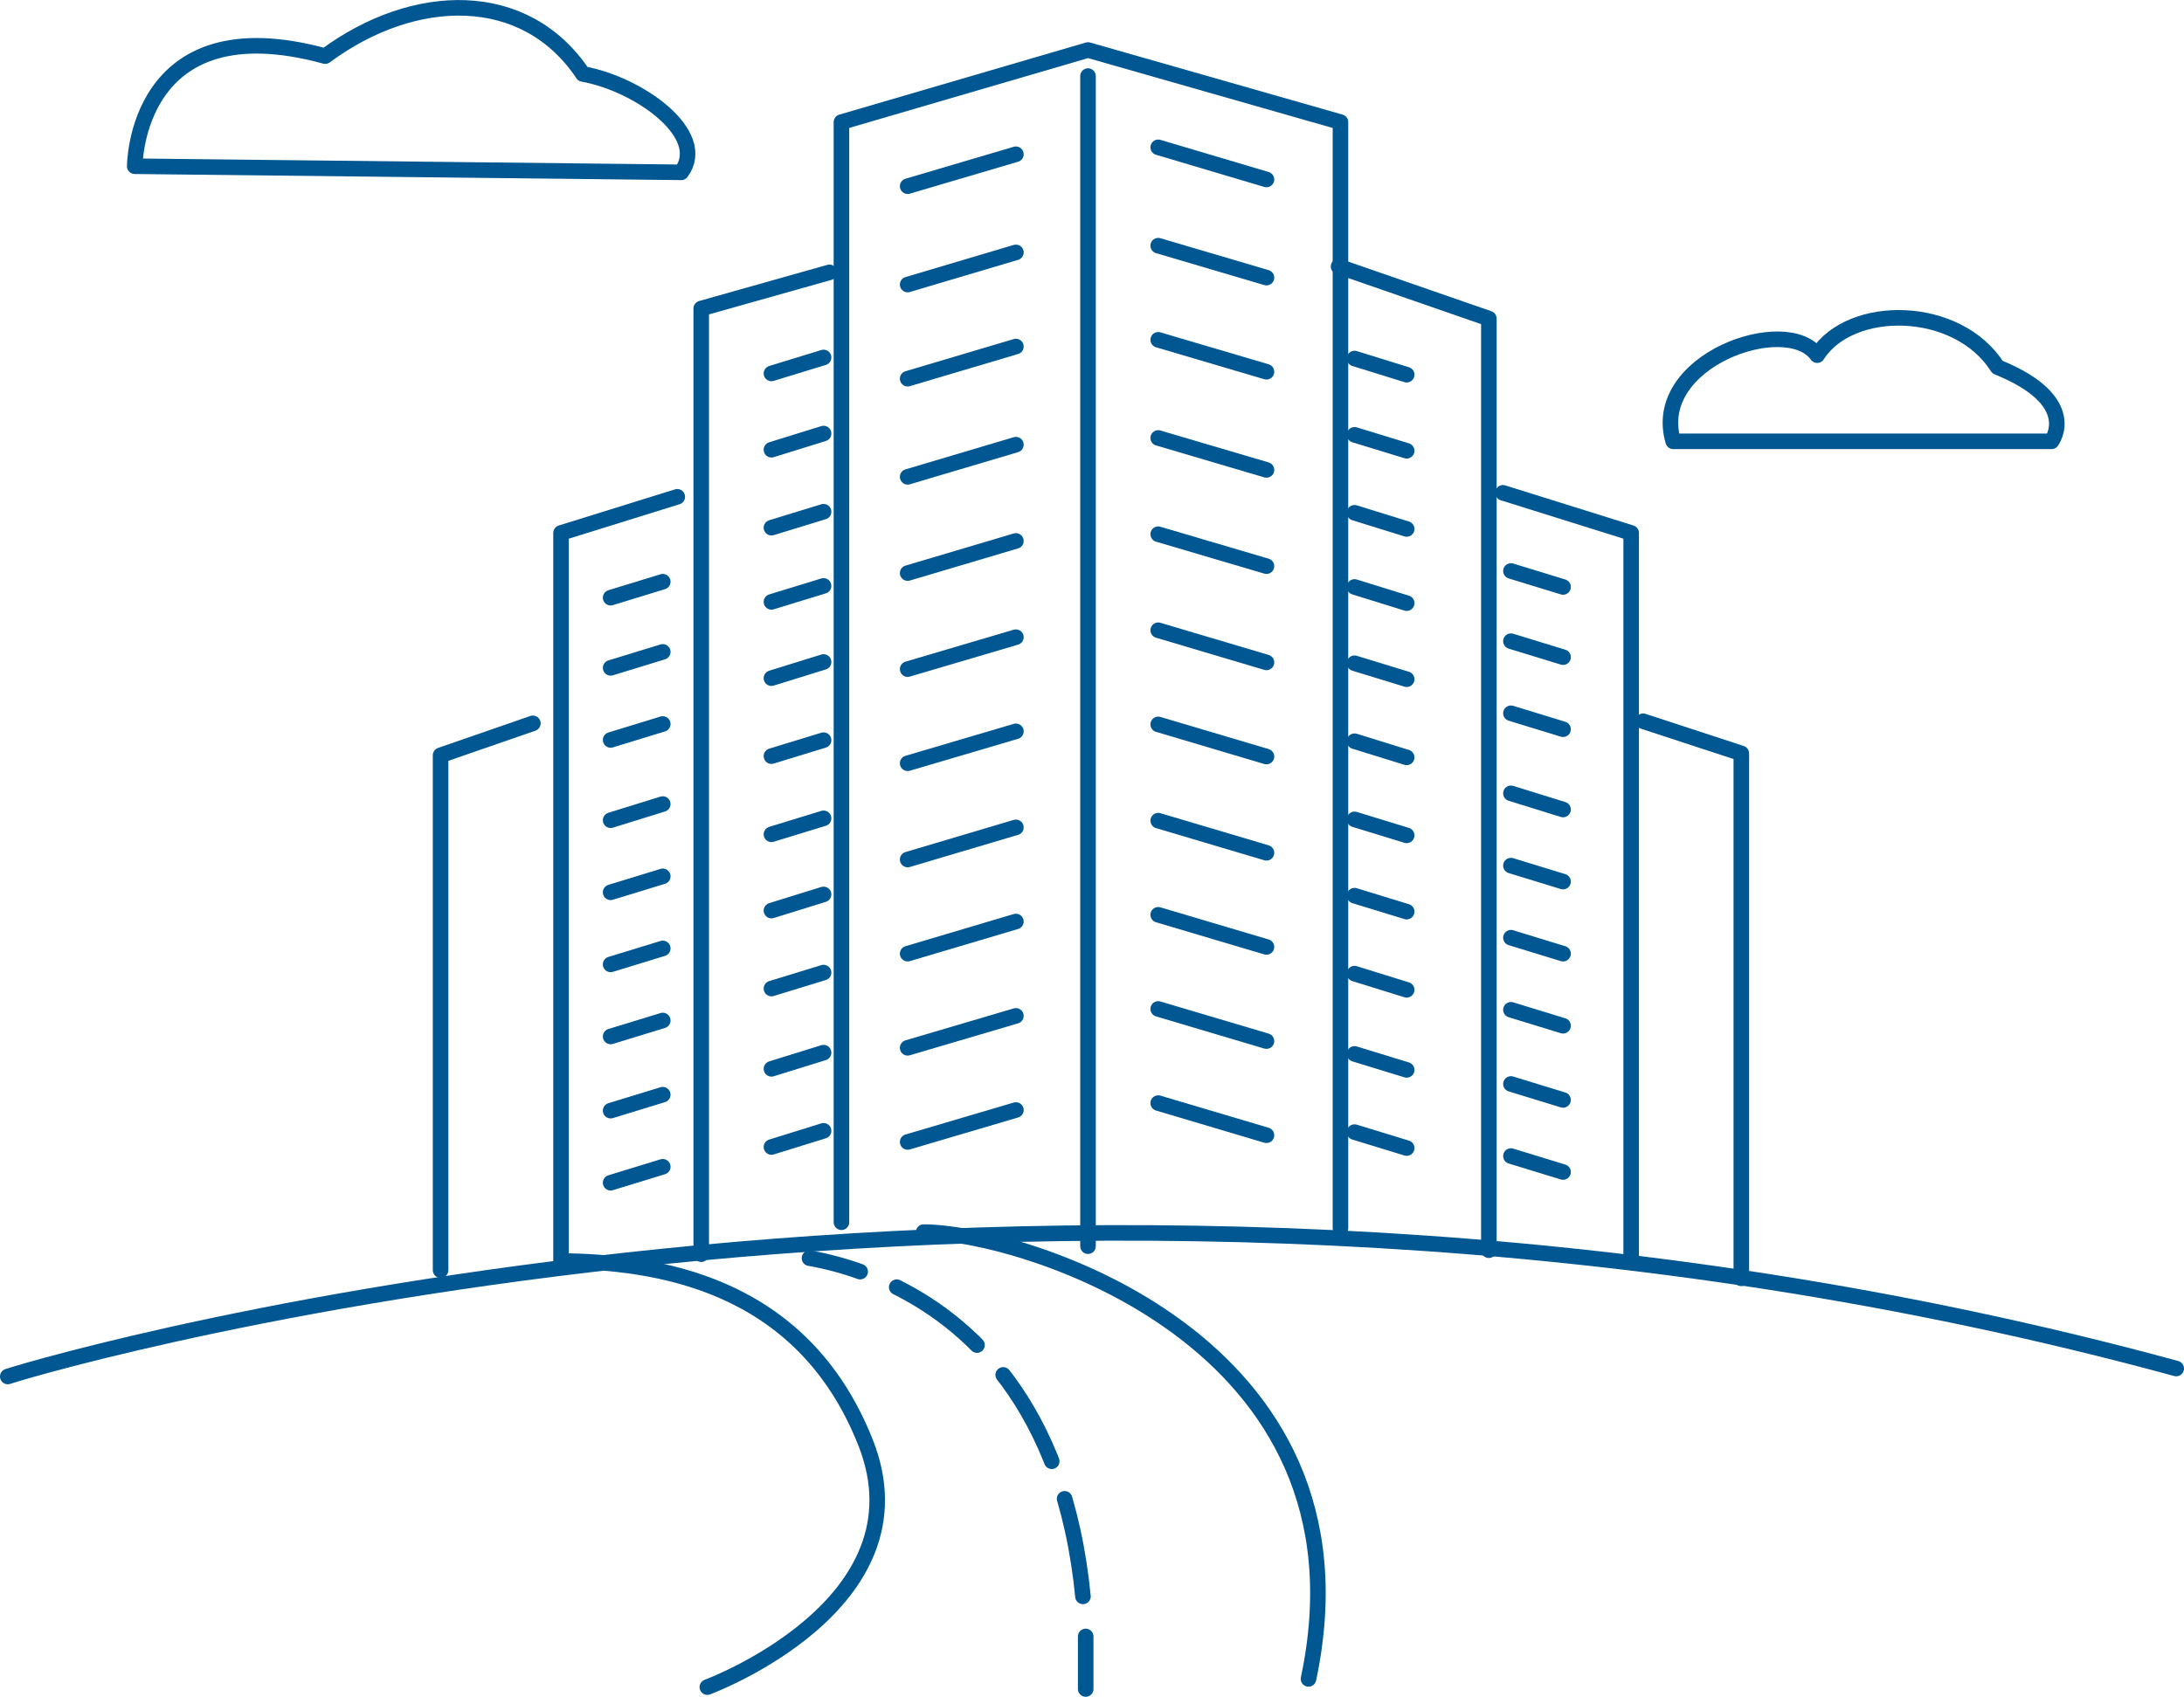 <svg xmlns="http://www.w3.org/2000/svg" viewBox="0 0 103.9 80.74"><defs><style>.cls-1,.cls-2{fill:none;stroke:#005792;stroke-linecap:round;stroke-linejoin:round;stroke-width:0.74px;}.cls-2{stroke-dasharray:4.73 1.89;}</style></defs><title>obj-entrepirse</title><g id="Calque_2" data-name="Calque 2"><g id="concept_et_lois" data-name="concept et lois"><path class="cls-1" d="M.37,65.5C3,64.64,51,50.81,103.53,65.12"/><path class="cls-1" d="M32.41,8.2l-26-.29s0-7.72,9.06-5.24C19.73-.48,25-.57,27.73,3.52,30.4,4,33.74,6.39,32.41,8.2Z"/><path class="cls-1" d="M79.6,21h18s1.43-1.91-2.57-3.53c-1.91-3-7-3.05-8.58-.57C85,14.87,78.46,17.16,79.6,21Z"/><path class="cls-1" d="M43.94,58.63c4.48,0,21.74,5.05,18.31,21.26"/><path class="cls-1" d="M33.65,80.28s10.58-3.91,7.53-11.63S31.07,60.06,26.69,60V25.36l5.53-1.72"/><path class="cls-1" d="M38.51,59.87a14.72,14.72,0,0,1,2.41.64"/><path class="cls-2" d="M42.66,61.25c3.7,1.85,8.29,6.06,8.94,15.67"/><path class="cls-1" d="M51.65,77.87q0,1.2,0,2.5"/><polyline class="cls-1" points="63.77 58.44 63.77 5.81 51.76 2.38 40.03 5.81 40.03 58.16"/><line class="cls-1" x1="51.76" y1="3.62" x2="51.76" y2="59.3"/><polyline class="cls-1" points="70.83 59.49 70.83 15.16 63.68 12.68"/><polyline class="cls-1" points="33.36 59.68 33.36 14.68 39.46 12.96"/><polyline class="cls-1" points="77.6 59.97 77.6 25.36 71.5 23.45"/><polyline class="cls-1" points="82.84 60.83 82.84 35.85 78.17 34.32"/><polyline class="cls-1" points="20.96 60.44 20.96 35.94 25.35 34.42"/><line class="cls-1" x1="43.18" y1="8.86" x2="48.33" y2="7.34"/><line class="cls-1" x1="43.18" y1="13.54" x2="48.33" y2="12.01"/><line class="cls-1" x1="43.18" y1="18.02" x2="48.33" y2="16.49"/><line class="cls-1" x1="43.18" y1="22.69" x2="48.33" y2="21.16"/><line class="cls-1" x1="43.18" y1="27.27" x2="48.33" y2="25.74"/><line class="cls-1" x1="43.18" y1="31.84" x2="48.33" y2="30.32"/><line class="cls-1" x1="43.18" y1="36.32" x2="48.33" y2="34.8"/><line class="cls-1" x1="43.18" y1="40.9" x2="48.33" y2="39.37"/><line class="cls-1" x1="43.18" y1="45.38" x2="48.33" y2="43.85"/><line class="cls-1" x1="43.18" y1="49.86" x2="48.33" y2="48.34"/><line class="cls-1" x1="43.18" y1="54.34" x2="48.33" y2="52.82"/><line class="cls-1" x1="60.25" y1="8.54" x2="55.1" y2="7.01"/><line class="cls-1" x1="60.25" y1="13.21" x2="55.1" y2="11.69"/><line class="cls-1" x1="60.25" y1="17.69" x2="55.1" y2="16.17"/><line class="cls-1" x1="60.25" y1="22.36" x2="55.1" y2="20.84"/><line class="cls-1" x1="60.25" y1="26.94" x2="55.1" y2="25.42"/><line class="cls-1" x1="60.25" y1="31.52" x2="55.1" y2="29.99"/><line class="cls-1" x1="60.25" y1="36" x2="55.1" y2="34.47"/><line class="cls-1" x1="60.25" y1="40.58" x2="55.1" y2="39.05"/><line class="cls-1" x1="60.25" y1="45.06" x2="55.1" y2="43.53"/><line class="cls-1" x1="60.25" y1="49.54" x2="55.1" y2="48.01"/><line class="cls-1" x1="60.25" y1="54.02" x2="55.1" y2="52.49"/><line class="cls-1" x1="64.44" y1="17.06" x2="66.92" y2="17.83"/><line class="cls-1" x1="64.44" y1="20.69" x2="66.92" y2="21.45"/><line class="cls-1" x1="64.44" y1="24.4" x2="66.92" y2="25.17"/><line class="cls-1" x1="64.44" y1="27.93" x2="66.92" y2="28.7"/><line class="cls-1" x1="64.44" y1="31.56" x2="66.92" y2="32.32"/><line class="cls-1" x1="64.44" y1="35.27" x2="66.92" y2="36.04"/><line class="cls-1" x1="64.44" y1="38.99" x2="66.92" y2="39.75"/><line class="cls-1" x1="64.44" y1="42.62" x2="66.92" y2="43.38"/><line class="cls-1" x1="64.44" y1="46.33" x2="66.92" y2="47.1"/><line class="cls-1" x1="64.44" y1="50.15" x2="66.92" y2="50.91"/><line class="cls-1" x1="64.44" y1="53.87" x2="66.92" y2="54.63"/><line class="cls-1" x1="39.18" y1="17.01" x2="36.7" y2="17.77"/><line class="cls-1" x1="39.18" y1="20.63" x2="36.7" y2="21.4"/><line class="cls-1" x1="39.18" y1="24.35" x2="36.7" y2="25.11"/><line class="cls-1" x1="39.18" y1="27.88" x2="36.7" y2="28.64"/><line class="cls-1" x1="39.18" y1="31.5" x2="36.7" y2="32.27"/><line class="cls-1" x1="39.18" y1="35.22" x2="36.7" y2="35.98"/><line class="cls-1" x1="39.18" y1="38.94" x2="36.7" y2="39.7"/><line class="cls-1" x1="39.18" y1="42.56" x2="36.7" y2="43.33"/><line class="cls-1" x1="39.18" y1="46.28" x2="36.7" y2="47.04"/><line class="cls-1" x1="39.18" y1="50.09" x2="36.7" y2="50.86"/><line class="cls-1" x1="39.18" y1="53.81" x2="36.7" y2="54.58"/><line class="cls-1" x1="71.88" y1="55.01" x2="74.36" y2="55.77"/><line class="cls-1" x1="71.88" y1="51.58" x2="74.36" y2="52.34"/><line class="cls-1" x1="71.88" y1="48.05" x2="74.36" y2="48.81"/><line class="cls-1" x1="71.88" y1="44.62" x2="74.36" y2="45.38"/><line class="cls-1" x1="71.88" y1="41.19" x2="74.36" y2="41.95"/><line class="cls-1" x1="71.88" y1="37.75" x2="74.36" y2="38.52"/><line class="cls-1" x1="71.88" y1="33.94" x2="74.36" y2="34.7"/><line class="cls-1" x1="71.88" y1="30.51" x2="74.36" y2="31.27"/><line class="cls-1" x1="71.88" y1="27.17" x2="74.36" y2="27.93"/><line class="cls-1" x1="31.53" y1="55.52" x2="29.05" y2="56.28"/><line class="cls-1" x1="31.53" y1="52.09" x2="29.05" y2="52.85"/><line class="cls-1" x1="31.53" y1="48.56" x2="29.05" y2="49.32"/><line class="cls-1" x1="31.53" y1="45.13" x2="29.05" y2="45.89"/><line class="cls-1" x1="31.53" y1="41.7" x2="29.05" y2="42.46"/><line class="cls-1" x1="31.53" y1="38.26" x2="29.05" y2="39.03"/><line class="cls-1" x1="31.53" y1="34.45" x2="29.05" y2="35.21"/><line class="cls-1" x1="31.53" y1="31.02" x2="29.05" y2="31.78"/><line class="cls-1" x1="31.53" y1="27.68" x2="29.05" y2="28.44"/></g></g></svg>